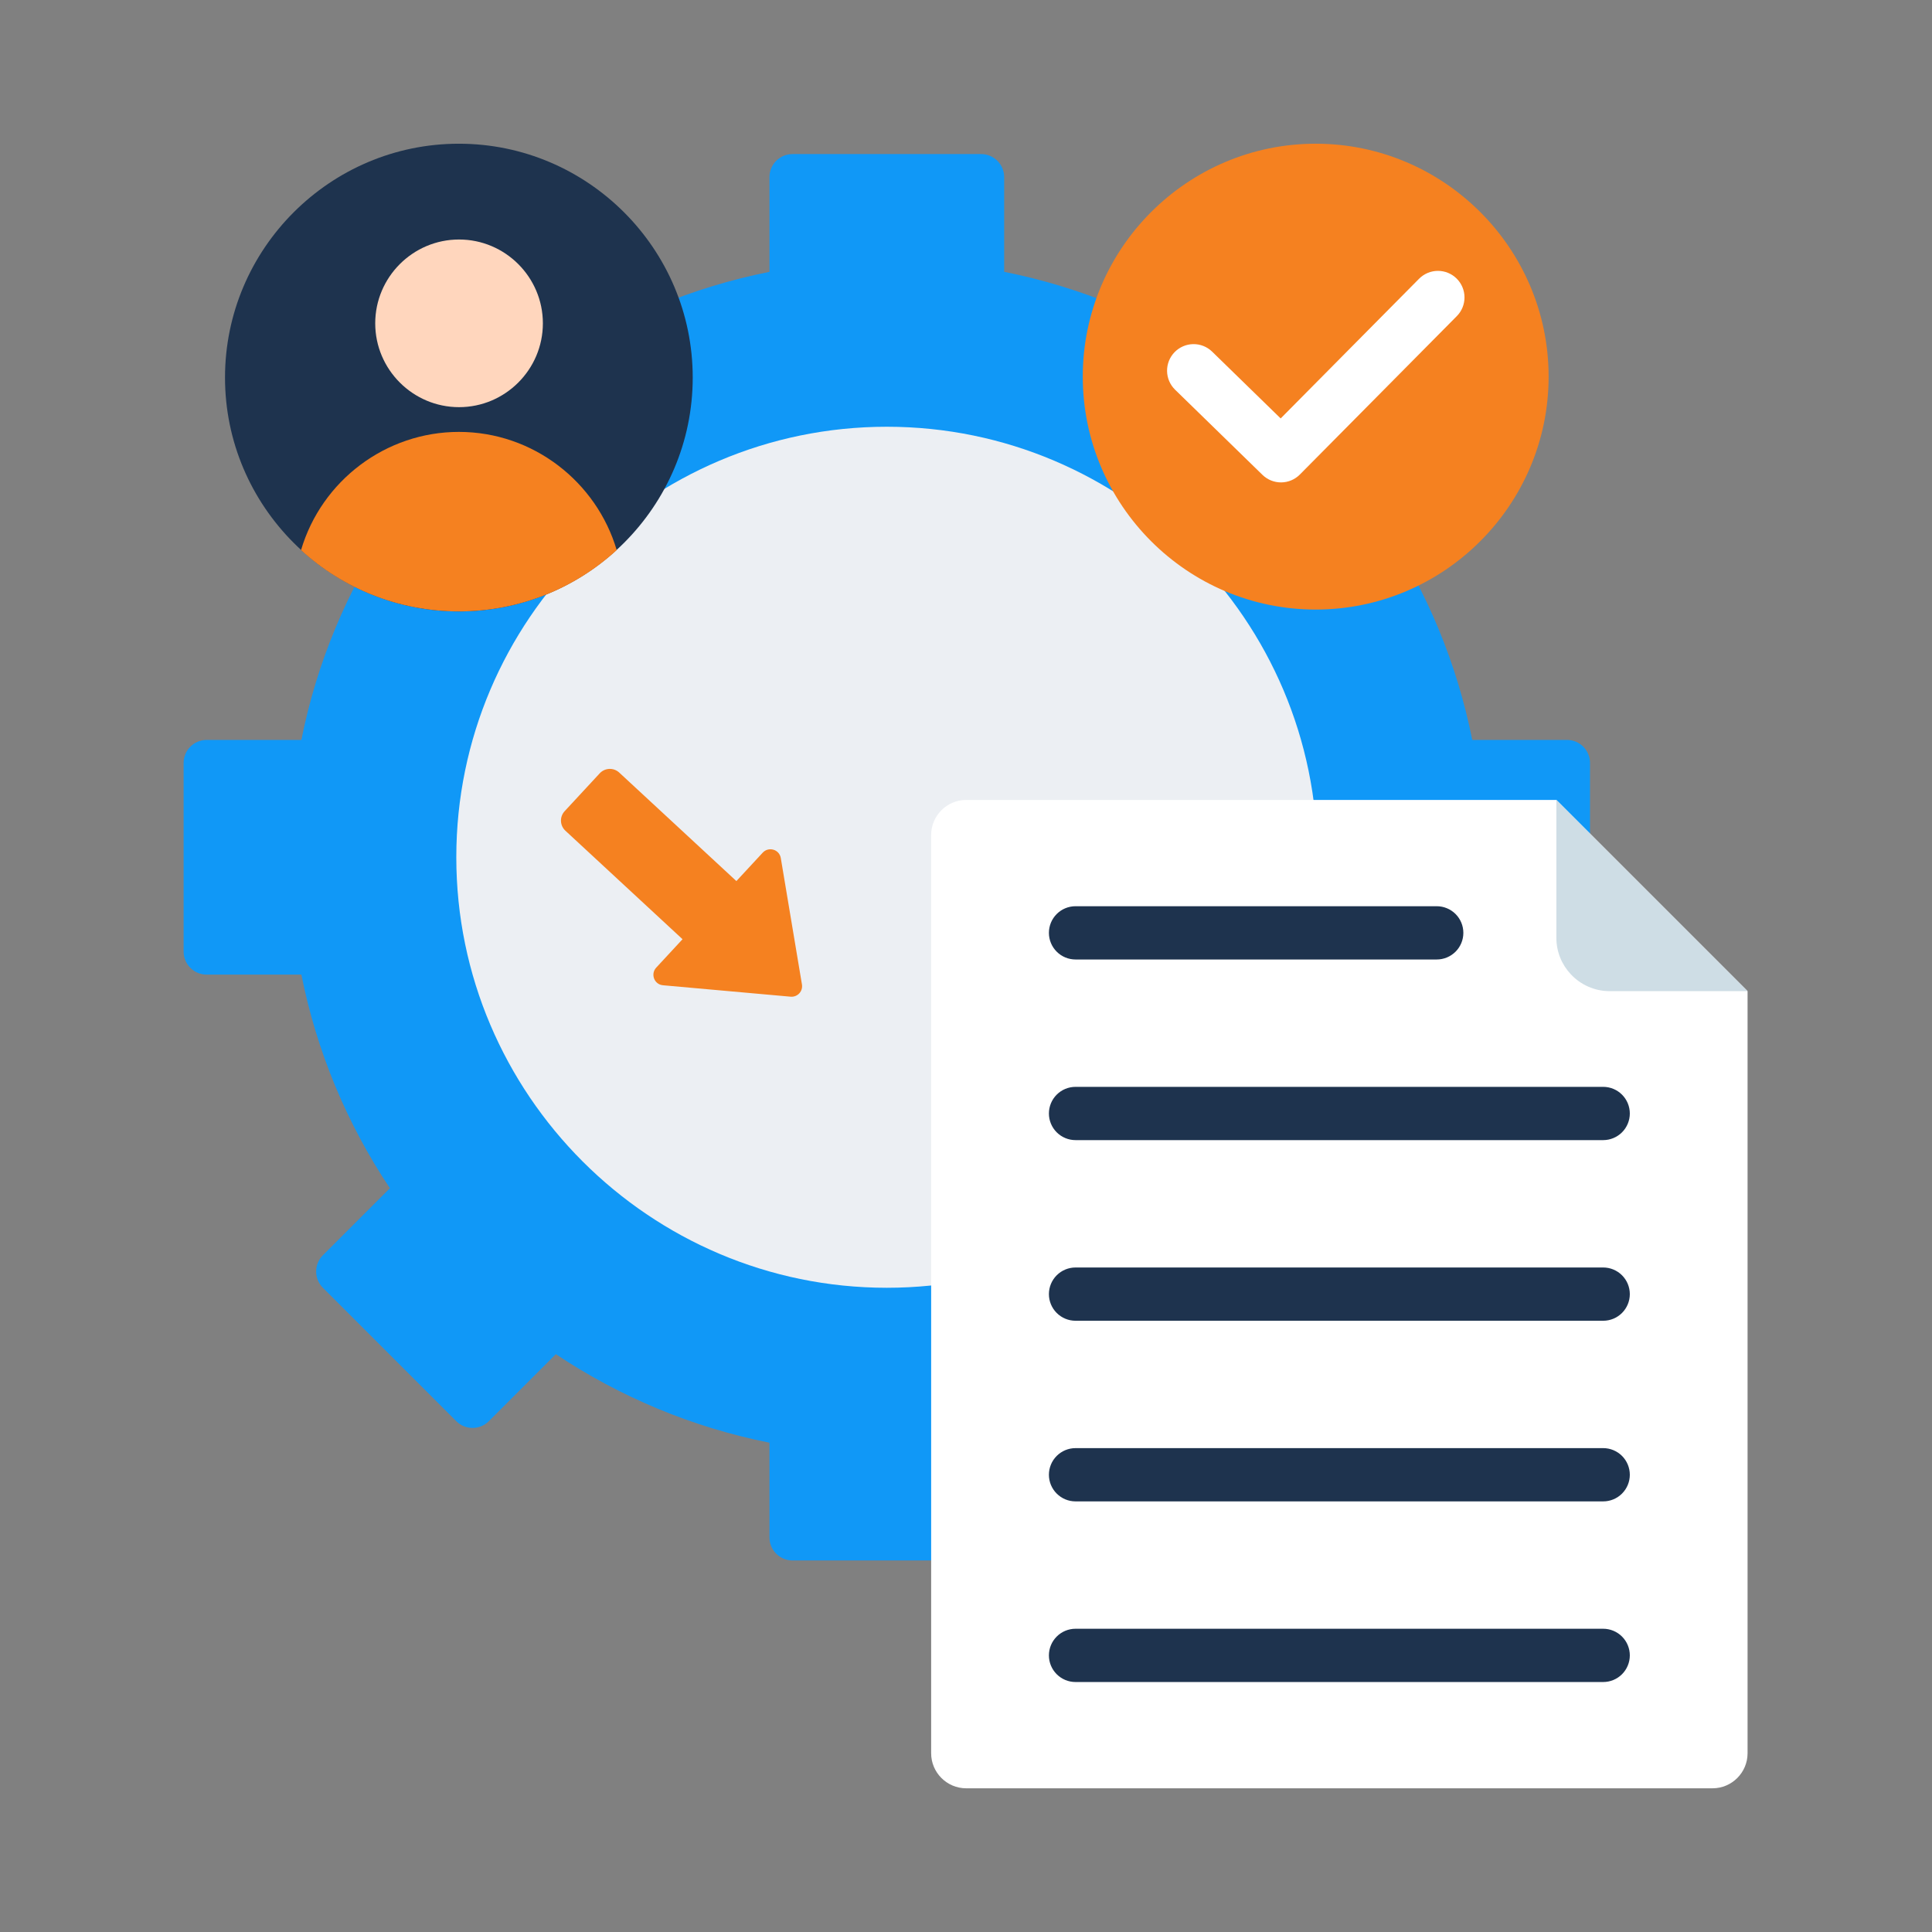 <svg width="242" height="242" viewBox="0 0 242 242" fill="none" xmlns="http://www.w3.org/2000/svg">
<rect x="0" y="0" width="242" height="242" fill="#808080" stroke="none"/>
<path fill-rule="evenodd" clip-rule="evenodd" d="M99.263 19.298H122.9C124.486 19.298 125.78 20.592 125.78 22.178V34.049C135.513 35.989 144.564 39.818 152.536 45.138L160.935 36.739C162.056 35.618 163.886 35.618 165.008 36.739L181.721 53.454C182.843 54.576 182.843 56.405 181.721 57.527L173.323 65.926C178.738 74.031 182.506 83.122 184.413 92.681H196.283C197.869 92.681 199.163 93.975 199.163 95.562V119.199C199.163 120.785 197.869 122.078 196.283 122.078H184.413C182.473 131.812 178.644 140.862 173.323 148.835L181.721 157.233C182.843 158.355 182.843 160.184 181.721 161.306L165.008 178.019C163.886 179.141 162.056 179.141 160.934 178.019L152.537 169.622C144.431 175.036 135.34 178.804 125.78 180.712V192.581C125.78 194.167 124.486 195.461 122.9 195.461H99.263C97.677 195.461 96.383 194.167 96.383 192.581V180.712C86.65 178.772 77.599 174.942 69.626 169.622L61.228 178.02C60.107 179.141 58.277 179.141 57.156 178.02L40.442 161.306C39.32 160.184 39.32 158.355 40.442 157.233L48.839 148.835C43.424 140.73 39.656 131.638 37.75 122.078H25.88C24.294 122.078 23 120.785 23 119.199V95.562C23 93.975 24.294 92.681 25.88 92.681H37.75C39.69 82.948 43.52 73.897 48.84 65.925L40.442 57.527C39.32 56.406 39.32 54.576 40.442 53.454L57.156 36.741C58.277 35.619 60.107 35.619 61.228 36.741L69.626 45.139C77.732 39.724 86.823 35.957 96.383 34.05V22.179C96.383 20.593 97.677 19.3 99.263 19.3L99.263 19.298Z" fill="#1098F7"/>
<path fill-rule="evenodd" clip-rule="evenodd" d="M111.082 161.305C140.783 161.305 165.008 137.08 165.008 107.379C165.008 77.678 140.783 53.453 111.082 53.453C81.38 53.453 57.156 77.678 57.156 107.379C57.156 137.081 81.38 161.305 111.082 161.305Z" fill="#ECEFF3"/>
<path fill-rule="evenodd" clip-rule="evenodd" d="M92.239 110.363L95.535 106.804C96.264 106.017 97.617 106.375 97.802 107.482L100.451 123.313C100.484 123.512 100.472 123.716 100.414 123.909C100.356 124.102 100.255 124.279 100.118 124.427C99.981 124.574 99.812 124.689 99.624 124.761C99.436 124.833 99.234 124.862 99.033 124.844L83.046 123.413C81.928 123.313 81.468 121.99 82.197 121.204L85.493 117.645L70.818 104.051C70.483 103.74 70.284 103.308 70.267 102.85C70.249 102.393 70.414 101.947 70.724 101.611L75.123 96.863C75.434 96.528 75.866 96.33 76.324 96.312C76.781 96.295 77.227 96.459 77.563 96.77L92.239 110.364V110.363Z" fill="#F58120"/>
<path fill-rule="evenodd" clip-rule="evenodd" d="M164.802 76.353C180.872 76.353 193.978 63.247 193.978 47.177C193.978 31.107 180.872 18.001 164.802 18.001C148.732 18.001 135.626 31.107 135.626 47.177C135.626 63.247 148.732 76.353 164.802 76.353Z" fill="#F58120"/>
<path fill-rule="evenodd" clip-rule="evenodd" d="M177.757 34.91C178.065 34.6 178.431 34.354 178.834 34.185C179.237 34.017 179.669 33.93 180.106 33.929C180.543 33.928 180.976 34.012 181.38 34.178C181.784 34.345 182.151 34.589 182.461 34.897C182.771 35.205 183.017 35.571 183.185 35.974C183.353 36.377 183.44 36.809 183.442 37.246C183.443 37.683 183.358 38.116 183.192 38.52C183.026 38.924 182.782 39.291 182.474 39.601L162.814 59.444C162.197 60.065 161.359 60.418 160.483 60.425C159.608 60.432 158.764 60.094 158.137 59.483L147.17 48.794C146.547 48.176 146.193 47.338 146.185 46.461C146.178 45.585 146.516 44.74 147.127 44.112C147.739 43.483 148.574 43.121 149.45 43.105C150.327 43.089 151.175 43.419 151.809 44.025L160.415 52.413L177.756 34.91H177.757ZM116.635 219.612V104.588C116.635 102.172 118.606 100.201 121.022 100.201H194.949L218.898 124.15V219.612C218.898 222.029 216.927 224 214.51 224H121.022C118.606 224 116.635 222.029 116.635 219.612V219.612Z" fill="white"/>
<path fill-rule="evenodd" clip-rule="evenodd" d="M134.721 120.184C133.836 120.184 132.987 119.832 132.362 119.207C131.736 118.581 131.385 117.733 131.385 116.848C131.385 115.963 131.736 115.114 132.362 114.489C132.987 113.863 133.836 113.512 134.721 113.512H179.962C180.847 113.512 181.695 113.863 182.321 114.489C182.947 115.114 183.298 115.963 183.298 116.848C183.298 117.733 182.947 118.581 182.321 119.207C181.695 119.832 180.847 120.184 179.962 120.184H134.721ZM134.721 210.688C133.836 210.688 132.987 210.337 132.362 209.711C131.736 209.086 131.385 208.237 131.385 207.352C131.385 206.468 131.736 205.619 132.362 204.994C132.987 204.368 133.836 204.016 134.721 204.016H200.813C201.697 204.016 202.546 204.368 203.172 204.994C203.797 205.619 204.149 206.468 204.149 207.352C204.149 208.237 203.797 209.086 203.172 209.711C202.546 210.337 201.697 210.688 200.813 210.688H134.721ZM134.721 188.062C133.836 188.062 132.987 187.711 132.362 187.085C131.736 186.46 131.385 185.611 131.385 184.726C131.385 183.842 131.736 182.993 132.362 182.367C132.987 181.742 133.836 181.39 134.721 181.39H200.813C201.697 181.39 202.546 181.742 203.172 182.367C203.797 182.993 204.149 183.842 204.149 184.726C204.149 185.611 203.797 186.46 203.172 187.085C202.546 187.711 201.697 188.062 200.813 188.062H134.721ZM134.721 165.436C133.836 165.436 132.987 165.085 132.362 164.459C131.736 163.833 131.385 162.985 131.385 162.1C131.385 161.215 131.736 160.367 132.362 159.741C132.987 159.116 133.836 158.764 134.721 158.764H200.813C201.697 158.764 202.546 159.116 203.172 159.741C203.797 160.367 204.149 161.215 204.149 162.1C204.149 162.985 203.797 163.833 203.172 164.459C202.546 165.085 201.697 165.436 200.813 165.436H134.721ZM134.721 142.81C133.836 142.81 132.987 142.458 132.362 141.833C131.736 141.207 131.385 140.359 131.385 139.474C131.385 138.589 131.736 137.741 132.362 137.115C132.987 136.489 133.836 136.138 134.721 136.138H200.813C201.697 136.138 202.546 136.489 203.172 137.115C203.797 137.741 204.149 138.589 204.149 139.474C204.149 140.359 203.797 141.207 203.172 141.833C202.546 142.458 201.697 142.81 200.813 142.81H134.721Z" fill="#1E334E"/>
<path fill-rule="evenodd" clip-rule="evenodd" d="M194.949 100.2V117.475C194.949 119.237 195.637 120.843 196.759 122.038C197.978 123.336 199.709 124.15 201.623 124.15H218.898L199.162 104.414L194.949 100.2Z" fill="#CEDDE5"/>
<path fill-rule="evenodd" clip-rule="evenodd" d="M57.477 76.587C73.611 76.587 86.769 63.428 86.769 47.294C86.769 31.161 73.611 18.002 57.477 18.002C41.343 18.002 28.185 31.16 28.185 47.294C28.185 63.428 41.343 76.587 57.477 76.587Z" fill="#1E334E"/>
<path fill-rule="evenodd" clip-rule="evenodd" d="M77.249 68.907C74.728 60.373 66.8 54.099 57.478 54.099C48.353 54.099 40.282 60.182 37.706 68.908C42.917 73.677 49.858 76.586 57.477 76.586C65.097 76.586 72.038 73.676 77.249 68.907Z" fill="#F58120"/>
<path fill-rule="evenodd" clip-rule="evenodd" d="M57.5 51C63.283 51 68 46.283 68 40.5C68 34.717 63.283 30 57.5 30C51.717 30 47 34.717 47 40.5C47 46.283 51.717 51 57.5 51Z" fill="#FFD6BD"/>
</svg>
